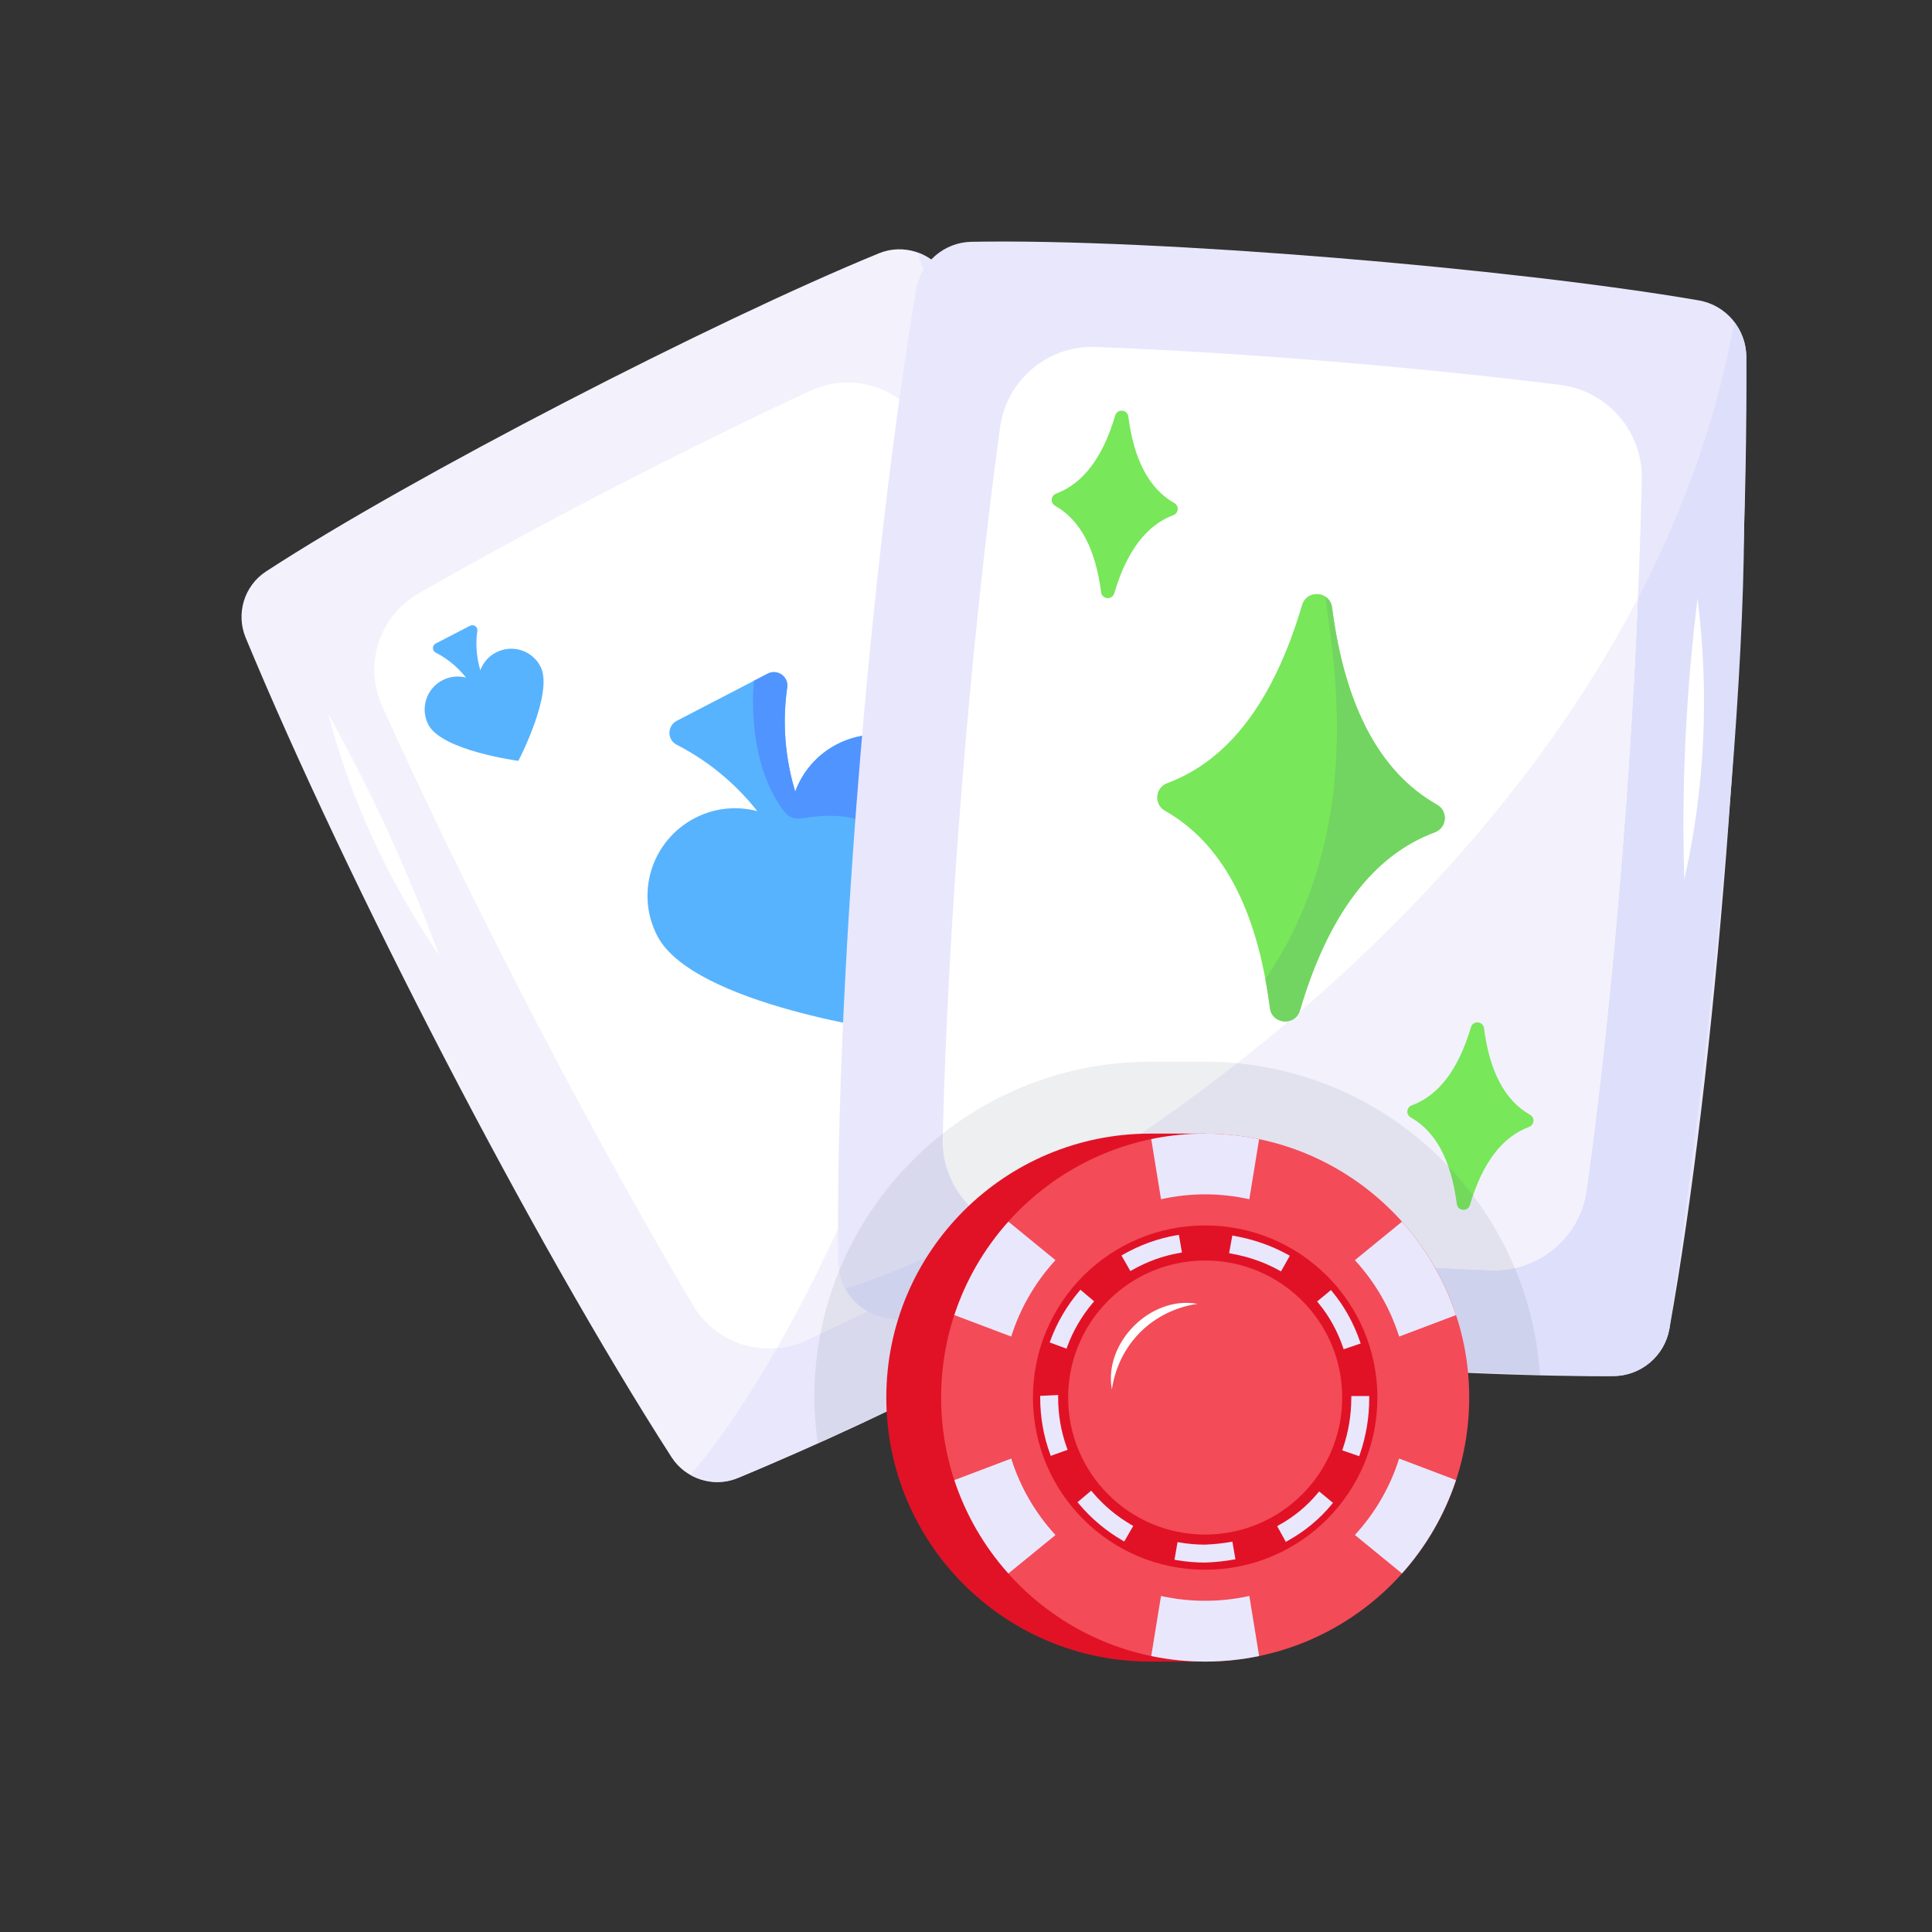<svg width="32" height="32" viewBox="0 0 32 32" fill="none" xmlns="http://www.w3.org/2000/svg">
<rect x="0" y="0" width="32" height="32" fill="#333333" stroke="none"/>
<path d="M12.221 24.48C11.82 24.646 11.356 24.499 11.122 24.135C8.818 20.55 5.758 14.633 4.069 10.563C3.904 10.165 4.044 9.702 4.405 9.466C6.825 7.887 11.823 5.316 14.559 4.195C14.96 4.031 15.425 4.181 15.659 4.547C18.112 8.401 21.203 14.308 22.725 18.112C22.884 18.511 22.737 18.97 22.374 19.201C19.908 20.771 14.922 23.362 12.221 24.48Z" fill="#F3F1FC"/>
<path d="M12.22 24.48C11.959 24.588 11.67 24.561 11.436 24.428C13.635 21.916 18.418 12.223 15.214 4.189C15.392 4.256 15.551 4.377 15.659 4.547C15.933 4.978 16.797 6.42 17.06 6.851C18.782 9.641 20.272 12.704 21.7 15.907C21.865 16.296 22.569 17.723 22.725 18.112C22.884 18.511 22.737 18.97 22.374 19.201C21.141 19.986 17.476 21.961 16.184 22.633C14.892 23.305 13.571 23.921 12.22 24.48Z" fill="#E9E7FC"/>
<path d="M18.206 12.301C19.047 13.923 19.833 15.53 20.469 16.956C20.775 17.639 20.511 18.441 19.863 18.814C18.902 19.365 17.77 19.982 16.574 20.603C15.426 21.199 14.319 21.745 13.353 22.198C13.313 22.216 13.274 22.233 13.235 22.247C13.156 22.276 13.075 22.297 12.992 22.313C12.952 22.318 12.909 22.325 12.868 22.328C12.323 22.382 11.776 22.12 11.482 21.624C9.758 18.719 7.771 14.89 6.328 11.693C6.022 11.01 6.279 10.206 6.929 9.832C8.837 8.732 11.399 7.409 13.424 6.471C14.102 6.156 14.908 6.405 15.291 7.048C15.599 7.565 15.913 8.106 16.227 8.66C16.353 8.878 16.477 9.1 16.602 9.322C16.653 9.415 16.705 9.509 16.757 9.604C17.085 10.194 17.412 10.795 17.732 11.401C17.89 11.7 18.05 12.001 18.206 12.301Z" fill="white"/>
<path d="M12.992 22.313C13.075 22.297 13.156 22.276 13.235 22.247C13.274 22.233 13.313 22.216 13.353 22.198C14.319 21.745 15.426 21.199 16.574 20.603C17.771 19.982 18.902 19.365 19.863 18.814C20.511 18.441 20.775 17.639 20.469 16.956C19.833 15.53 19.047 13.923 18.206 12.301C18.05 12.001 17.89 11.7 17.732 11.401C17.412 10.795 17.085 10.194 16.757 9.604C16.705 9.51 16.653 9.415 16.602 9.322C16.477 9.1 16.353 8.878 16.228 8.66C16.645 13.938 14.636 19.238 12.869 22.328C12.91 22.325 12.952 22.318 12.992 22.313Z" fill="#F3F1FC"/>
<path d="M5.434 11.819C5.803 13.232 6.423 14.584 7.278 15.83C6.766 14.452 6.161 13.122 5.434 11.819Z" fill="white"/>
<path d="M15.813 12.946C16.41 14.095 14.841 17.093 14.841 17.093C14.841 17.093 11.484 16.651 10.887 15.502C10.519 14.793 10.796 13.92 11.509 13.55C11.838 13.379 12.207 13.346 12.543 13.435C12.26 13.076 11.83 12.654 11.208 12.335C11.046 12.252 11.05 12.022 11.209 11.939L12.715 11.158C12.874 11.075 13.064 11.205 13.039 11.385C12.938 12.079 13.041 12.675 13.171 13.113C13.289 12.789 13.527 12.502 13.859 12.33C14.572 11.96 15.445 12.236 15.813 12.946Z" fill="#57B3FE"/>
<path d="M15.813 12.946C15.445 12.236 14.572 11.96 13.859 12.33C13.527 12.502 13.289 12.789 13.171 13.113C13.041 12.675 12.938 12.079 13.039 11.385C13.064 11.205 12.874 11.075 12.715 11.158L12.488 11.275C12.455 11.622 12.424 12.629 12.942 13.379C13.056 13.544 13.138 13.577 13.336 13.546C16.155 13.106 14.841 17.093 14.841 17.093C14.841 17.093 16.41 14.095 15.813 12.946Z" fill="#5094FF"/>
<path d="M19.668 16.566C19.893 16.999 19.302 18.13 19.302 18.13C19.302 18.13 18.036 17.963 17.811 17.53C17.672 17.262 17.777 16.933 18.046 16.794C18.169 16.729 18.309 16.717 18.436 16.75C18.329 16.615 18.167 16.456 17.932 16.336C17.871 16.304 17.872 16.218 17.933 16.186L18.5 15.892C18.56 15.861 18.632 15.909 18.622 15.977C18.584 16.239 18.623 16.464 18.672 16.629C18.717 16.507 18.806 16.399 18.932 16.334C19.201 16.194 19.53 16.299 19.668 16.566Z" fill="#57B3FE"/>
<path d="M8.952 11.039C9.177 11.472 8.586 12.602 8.586 12.602C8.586 12.602 7.32 12.436 7.095 12.003C6.956 11.735 7.06 11.406 7.329 11.267C7.453 11.202 7.592 11.19 7.719 11.223C7.612 11.088 7.45 10.929 7.216 10.809C7.155 10.777 7.156 10.691 7.216 10.659L7.784 10.365C7.844 10.334 7.916 10.383 7.906 10.45C7.868 10.712 7.907 10.937 7.956 11.102C8 10.98 8.09 10.872 8.215 10.807C8.484 10.667 8.813 10.771 8.952 11.039Z" fill="#57B3FE"/>
<path d="M16.051 20.601C16.093 20.59 16.137 20.577 16.18 20.563C17.247 20.2 18.473 19.754 19.748 19.262C21.076 18.749 22.335 18.232 23.409 17.765C24.132 17.449 24.503 16.638 24.261 15.886C23.329 12.971 21.868 9.195 20.771 6.682C20.632 7.769 17.931 10.001 15.657 20.642C15.7 20.644 15.745 20.642 15.787 20.641C15.877 20.634 15.964 20.622 16.051 20.601Z" fill="#E9E7FC"/>
<path d="M14.675 21.829C14.224 21.753 13.89 21.362 13.884 20.905C13.831 16.403 14.405 9.39 15.174 4.799C15.249 4.35 15.634 4.013 16.089 4.005C19.142 3.947 25.058 4.445 28.136 4.975C28.588 5.052 28.921 5.447 28.924 5.905C28.961 10.732 28.419 17.754 27.65 22.013C27.569 22.46 27.18 22.788 26.726 22.792C23.637 22.816 17.721 22.342 14.675 21.829Z" fill="#E9E7FC"/>
<path d="M14.675 21.829C14.38 21.78 14.137 21.593 14.001 21.343C17.378 20.326 27.093 14.326 28.726 5.336C28.848 5.496 28.922 5.693 28.924 5.905C28.928 6.446 28.894 8.221 28.888 8.754C28.857 13.754 27.658 21.969 27.65 22.013C27.569 22.46 27.18 22.788 26.726 22.792C25.181 22.804 20.793 22.519 19.259 22.397C17.726 22.275 16.198 22.086 14.675 21.829Z" fill="#DEDFFB"/>
<path d="M26.278 19.714C26.169 20.497 25.483 21.067 24.694 21.038C23.524 20.992 22.166 20.912 20.746 20.797C19.384 20.687 18.087 20.557 16.968 20.421C16.922 20.414 16.877 20.408 16.835 20.398C16.747 20.38 16.663 20.353 16.58 20.321C16.541 20.303 16.5 20.285 16.461 20.265C15.943 20.008 15.599 19.467 15.614 18.857C15.698 15.29 16.064 10.748 16.564 7.077C16.673 6.294 17.353 5.718 18.145 5.747C20.47 5.831 23.505 6.081 25.845 6.376C26.628 6.474 27.211 7.149 27.193 7.939C27.104 12.005 26.723 16.543 26.278 19.714Z" fill="white"/>
<path d="M16.58 20.32C16.663 20.353 16.747 20.38 16.835 20.398C16.877 20.408 16.922 20.414 16.968 20.421C18.087 20.557 19.384 20.687 20.746 20.797C22.166 20.912 23.524 20.992 24.694 21.038C25.483 21.067 26.169 20.497 26.278 19.714C26.707 16.657 27.025 12.646 27.129 9.908C24.545 14.868 19.776 18.489 16.461 20.265C16.5 20.285 16.541 20.303 16.58 20.32Z" fill="#F3F1FC"/>
<path d="M27.897 14.568C28.238 13.063 28.314 11.494 28.117 9.909C27.927 11.45 27.849 12.992 27.897 14.568Z" fill="white"/>
<path d="M25.342 18.464C24.927 18.229 24.673 17.752 24.58 17.032C24.565 16.912 24.397 16.898 24.363 17.015C24.157 17.711 23.831 18.142 23.384 18.308C23.294 18.341 23.284 18.462 23.368 18.509C23.783 18.744 24.036 19.221 24.129 19.941C24.145 20.062 24.313 20.075 24.347 19.958C24.553 19.262 24.879 18.831 25.326 18.665C25.416 18.632 25.425 18.511 25.342 18.464Z" fill="#78E75A"/>
<path d="M19.45 8.332C19.035 8.097 18.782 7.62 18.689 6.9C18.673 6.78 18.505 6.766 18.471 6.883C18.265 7.579 17.939 8.01 17.492 8.176C17.402 8.209 17.393 8.33 17.476 8.377C17.891 8.612 18.145 9.089 18.238 9.809C18.253 9.93 18.421 9.943 18.456 9.826C18.661 9.13 18.988 8.699 19.434 8.533C19.524 8.5 19.534 8.379 19.45 8.332Z" fill="#78E75A"/>
<path d="M23.799 13.327C22.854 12.791 22.275 11.703 22.063 10.062C22.027 9.787 21.645 9.757 21.566 10.022C21.097 11.609 20.353 12.592 19.334 12.971C19.129 13.047 19.107 13.323 19.297 13.43C20.243 13.966 20.822 15.054 21.034 16.695C21.07 16.97 21.452 17.001 21.531 16.735C22 15.148 22.744 14.165 23.763 13.786C23.968 13.71 23.99 13.434 23.799 13.327Z" fill="#78E75A"/>
<path d="M21.531 16.735C22 15.148 22.744 14.165 23.763 13.786C23.968 13.71 23.99 13.434 23.799 13.327C22.854 12.791 22.275 11.703 22.063 10.062C22.052 9.981 22.01 9.923 21.955 9.886C22.035 10.715 22.696 13.674 20.958 16.217C20.987 16.371 21.013 16.53 21.034 16.695C21.07 16.97 21.452 17.001 21.531 16.735Z" fill="#72D561"/>
<g opacity="0.1">
<path d="M19.96 17.585H19.054C15.984 17.585 13.487 20.08 13.487 23.147C13.487 23.403 13.51 23.652 13.544 23.899C14.434 23.5 15.317 23.084 16.183 22.634C16.413 22.515 16.724 22.352 17.081 22.161C19.742 22.471 23.088 22.723 25.508 22.781C25.318 19.884 22.906 17.585 19.96 17.585Z" fill="#4C5C75"/>
</g>
<path d="M19.052 27.521C16.637 27.521 14.68 25.564 14.68 23.148C14.68 20.733 16.637 18.776 19.052 18.776H19.962V27.521H19.052Z" fill="#E11226"/>
<path d="M15.588 23.148C15.588 25.564 17.545 27.521 19.96 27.521C22.375 27.521 24.335 25.564 24.335 23.148C24.335 20.733 22.375 18.776 19.96 18.776C17.545 18.776 15.588 20.733 15.588 23.148Z" fill="#F34B58"/>
<path d="M18.416 23.015C18.275 22.241 19.059 21.454 19.834 21.596C19.086 21.706 18.526 22.267 18.416 23.015Z" fill="white"/>
<path d="M19.961 20.297C18.384 20.297 17.109 21.572 17.109 23.148C17.109 24.725 18.384 26 19.961 26C21.537 26 22.814 24.725 22.814 23.148C22.814 21.572 21.537 20.297 19.961 20.297ZM19.961 25.417C18.706 25.417 17.692 24.403 17.692 23.148C17.692 21.894 18.706 20.878 19.961 20.878C21.215 20.878 22.231 21.894 22.231 23.148C22.231 24.403 21.215 25.417 19.961 25.417Z" fill="#E11226"/>
<path d="M19.96 26.514C19.709 26.514 19.465 26.486 19.23 26.434L19.068 27.429C19.356 27.489 19.654 27.521 19.96 27.521C20.267 27.521 20.566 27.489 20.855 27.429L20.693 26.434C20.457 26.486 20.212 26.514 19.96 26.514Z" fill="#E9E7FC"/>
<path d="M19.96 19.782C20.212 19.782 20.457 19.811 20.693 19.863L20.855 18.868C20.566 18.808 20.267 18.776 19.96 18.776C19.654 18.776 19.356 18.808 19.068 18.867L19.23 19.863C19.465 19.811 19.709 19.782 19.96 19.782Z" fill="#E9E7FC"/>
<path d="M23.174 22.138L24.116 21.782C23.925 21.204 23.618 20.678 23.221 20.235L22.441 20.872C22.771 21.231 23.024 21.662 23.174 22.138Z" fill="#E9E7FC"/>
<path d="M16.749 24.158L15.807 24.515C15.998 25.093 16.305 25.619 16.702 26.062L17.482 25.425C17.152 25.066 16.899 24.635 16.749 24.158Z" fill="#E9E7FC"/>
<path d="M17.482 20.872L16.702 20.234C16.305 20.678 15.997 21.203 15.807 21.782L16.749 22.138C16.899 21.662 17.152 21.231 17.482 20.872Z" fill="#E9E7FC"/>
<path d="M23.174 24.158C23.024 24.635 22.771 25.065 22.441 25.424L23.221 26.062C23.618 25.618 23.925 25.093 24.116 24.515L23.174 24.158Z" fill="#E9E7FC"/>
<path d="M17.526 23.15V23.106L17.229 23.12V23.15C17.229 23.471 17.284 23.786 17.393 24.084L17.403 24.114L17.683 24.013L17.672 23.983C17.575 23.717 17.526 23.437 17.526 23.15Z" fill="#E9E7FC"/>
<path d="M22.245 22.318L22.255 22.348L22.537 22.252L22.526 22.221C22.421 21.914 22.266 21.635 22.065 21.392L22.045 21.367L21.816 21.556L21.836 21.581C22.014 21.797 22.152 22.045 22.245 22.318Z" fill="#E9E7FC"/>
<path d="M21.19 21.043L21.218 21.058L21.363 20.799L21.335 20.783C21.066 20.634 20.766 20.528 20.442 20.47L20.411 20.464L20.358 20.757L20.39 20.763C20.681 20.815 20.95 20.909 21.19 21.043Z" fill="#E9E7FC"/>
<path d="M17.676 22.308C17.773 22.043 17.916 21.798 18.101 21.579L18.122 21.554L17.895 21.362L17.874 21.387C17.668 21.631 17.507 21.906 17.397 22.205L17.386 22.235L17.665 22.338L17.676 22.308Z" fill="#E9E7FC"/>
<path d="M18.751 21.037C18.998 20.895 19.265 20.799 19.546 20.751L19.577 20.745L19.526 20.453L19.495 20.458C19.18 20.512 18.88 20.62 18.603 20.779L18.575 20.795L18.723 21.053L18.751 21.037Z" fill="#E9E7FC"/>
<path d="M21.829 24.727C21.649 24.945 21.431 25.124 21.181 25.262L21.154 25.278L21.297 25.538L21.325 25.522C21.608 25.366 21.855 25.163 22.058 24.917L22.078 24.892L21.85 24.703L21.829 24.727Z" fill="#E9E7FC"/>
<path d="M18.095 24.715L18.074 24.69L17.847 24.881L17.867 24.905C18.073 25.151 18.317 25.356 18.593 25.516L18.621 25.532L18.77 25.274L18.742 25.258C18.496 25.116 18.278 24.933 18.095 24.715Z" fill="#E9E7FC"/>
<path d="M22.382 23.123V23.155C22.381 23.443 22.334 23.724 22.242 23.991L22.231 24.022L22.512 24.119L22.523 24.089C22.626 23.791 22.679 23.477 22.679 23.155V23.123L22.382 23.123Z" fill="#E9E7FC"/>
<path d="M20.38 25.54C20.244 25.564 20.102 25.578 19.959 25.584C19.816 25.584 19.674 25.572 19.535 25.547L19.504 25.542L19.453 25.834L19.484 25.84C19.64 25.867 19.802 25.881 19.965 25.881H19.966C20.124 25.875 20.281 25.859 20.431 25.832L20.463 25.827L20.412 25.534L20.38 25.54Z" fill="#E9E7FC"/>
<path d="M15.423 4.353C15.38 4.397 15.344 4.445 15.312 4.501C15.28 4.413 15.248 4.33 15.213 4.242C15.288 4.27 15.36 4.306 15.423 4.353Z" fill="#E9E7FC"/>
</svg>
